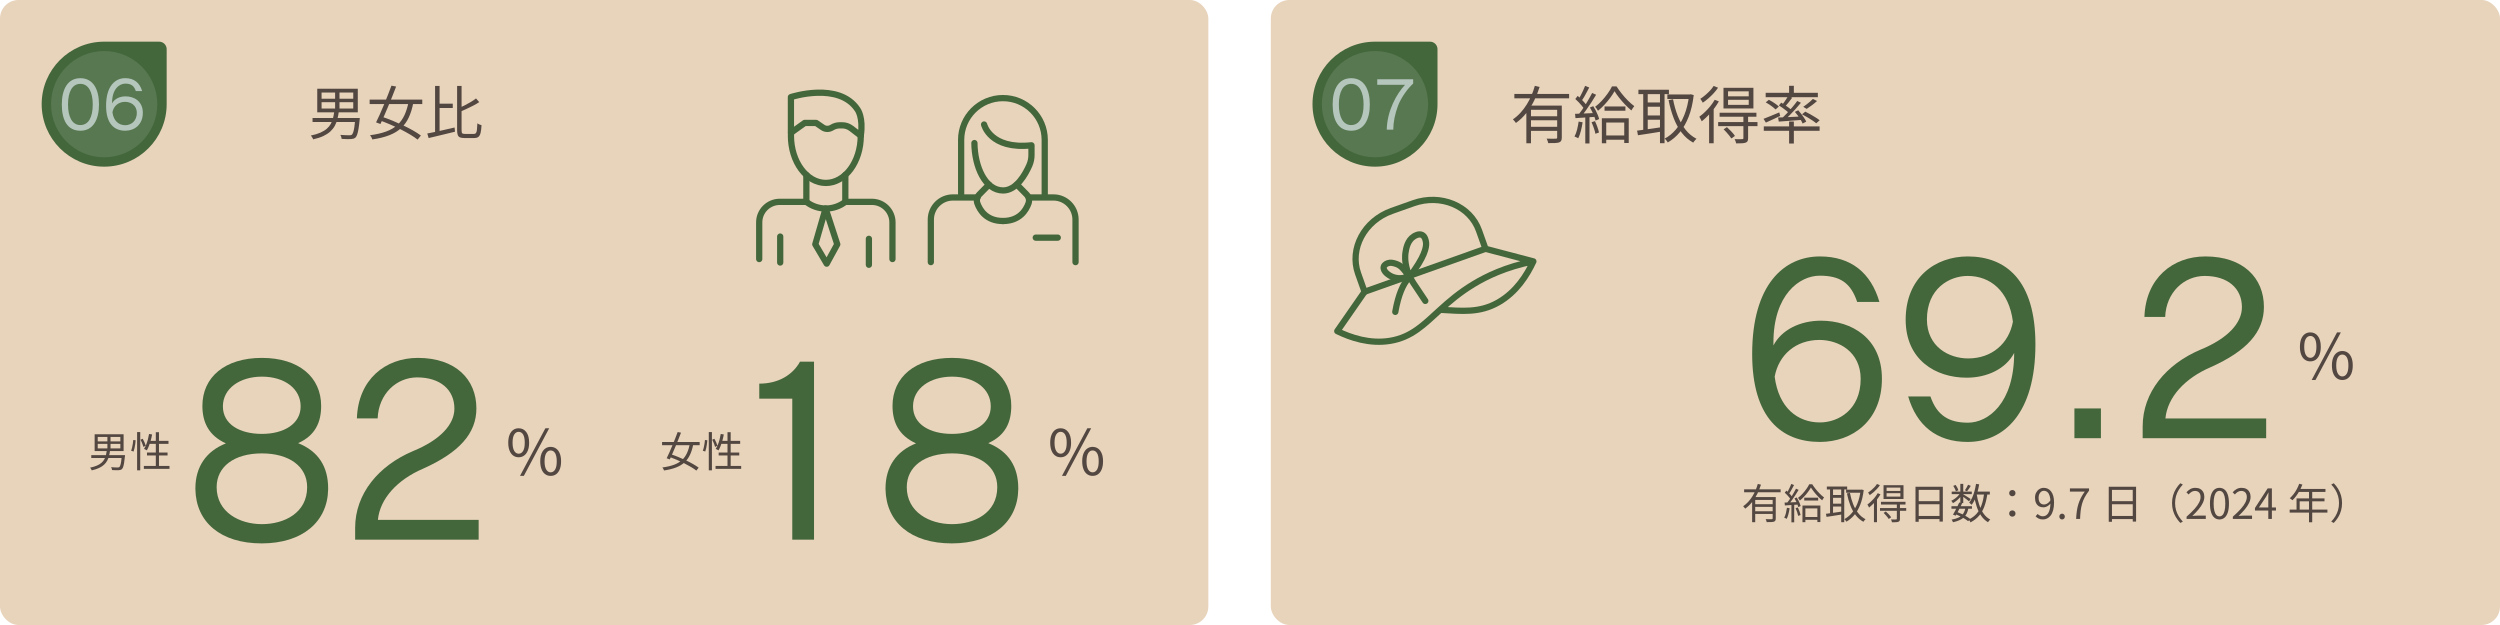 <?xml version="1.0" encoding="UTF-8"?><svg id="_レイヤー_2" xmlns="http://www.w3.org/2000/svg" viewBox="0 0 1200 300"><defs><style>.cls-1{fill:#b5c6bd;}.cls-2{fill:#534741;}.cls-3{fill:#e8d3bb;}.cls-4{fill:#43673b;}.cls-5{fill:none;stroke:#43673b;stroke-linecap:round;stroke-linejoin:round;stroke-width:3px;}.cls-6{fill:#587851;}</style></defs><g id="_レイヤー_4"><rect class="cls-3" width="580" height="300" rx="8.89" ry="8.89"/><rect class="cls-3" x="610" width="590" height="300" rx="8.89" ry="8.89"/></g><g id="_デザイン"><path class="cls-5" d="M379.7,63.71c-.05.48-.05.95-.05,1.43,0,12.51,7.5,22.67,16.76,22.67s16.76-10.15,16.76-22.67"/><path class="cls-5" d="M413.17,65.14l-4.53-3.49c-1.26-.97-2.8-1.5-4.39-1.5h-1.14c-1.37,0-2.71.39-3.86,1.11h0c-1.34.84-3.05.81-4.35-.09l-3.16-2.16h-5.49l-6.61,4.73h0v-17.14s23.05-7.58,31.98,5.97c0,0,2.87,3.72,1.55,12.56Z"/><path class="cls-5" d="M387.05,83.95v12.94h-12.76c-5.45,0-9.87,4.42-9.87,9.87v17.59"/><path class="cls-5" d="M405.75,83.95v12.94s12.76,0,12.76,0c5.45,0,9.87,4.42,9.87,9.87v17.59"/><path class="cls-5" d="M387.05,96.89h0c5.5,4.27,13.2,4.27,18.7,0h0"/><line class="cls-5" x1="374.5" y1="126.01" x2="374.5" y2="113.55"/><line class="cls-5" x1="417.07" y1="127.09" x2="417.07" y2="114.63"/><polygon class="cls-5" points="396.29 100.09 391.34 117.27 396.81 126.55 401.89 117.27 396.29 100.09"/><path class="cls-5" d="M472.36,59.77s2.91,12.13,22.75,9.98v4.7c0,1.69-.35,3.36-1.03,4.91-1.85,4.21-6.17,12.06-12.56,12.06-8.74,0-13.7-11.54-13.8-22.75"/><path class="cls-5" d="M501.47,94.33v-27.18c0-11.08-8.98-20.06-20.06-20.06h0c-11.08,0-20.06,8.98-20.06,20.06v27.18"/><path class="cls-5" d="M474.71,88.62l-4.62,4.7c-1.1,1.12-1.49,2.77-.96,4.25,1.17,3.28,4.29,8.51,12.28,8.51"/><path class="cls-5" d="M488.12,88.62l4.62,4.7c1.1,1.12,1.49,2.77.96,4.25-1.17,3.28-4.29,8.51-12.28,8.51"/><path class="cls-5" d="M469.17,94.78h-11.76c-5.86,0-10.61,4.75-10.61,10.61v20.43"/><path class="cls-5" d="M493.88,94.78h11.76c5.86,0,10.61,4.75,10.61,10.61v20.43"/><line class="cls-5" x1="497.16" y1="114.07" x2="507.73" y2="114.07"/><line class="cls-5" x1="713.02" y1="119.42" x2="654.99" y2="140.05"/><path class="cls-5" d="M691.25,148.7c10.58.59,18.9,1.62,27.97-3.56,8.68-4.96,13.79-13.18,16.79-19.67l-22.98-6.05-3.11-8.73c-4.24-11.92-18.34-17.8-31.49-13.13l-10.41,3.7c-13.15,4.68-20.37,18.13-16.13,30.06l3.11,8.73-13.12,18.89c6.42,3.14,15.58,6.28,25.44,4.65,10.31-1.71,16.1-7.76,23.94-14.89,4.34-3.95,9.3-8.23,16.01-12.29,6.13-3.71,15.54-8.34,28.75-10.94"/><path class="cls-5" d="M676.71,132.68c-.29-.14-.53-.49-.74-.73-1.07-1.19-1.97-2.54-3.12-3.65-.79-.77-1.71-1.32-2.76-1.66-1.34-.44-2.65-.78-4.04-.27-1.09.4-2.12,1.25-1.88,2.54.19,1.02.97,1.88,1.7,2.5,2.96,2.5,7.11,2.7,10.75,1.3.03,0,.06-.02.08-.03"/><path class="cls-5" d="M684.14,144.43c-1.74-2.69-3.24-4.92-4.45-6.69-1.56-2.28-3.21-4.62-4.3-8.24-1.3-4.36-.87-7.5-.75-8.26.27-1.76.91-5.85,4.05-7.78.45-.28,2.35-1.45,3.9-.69,1.37.67,1.71,2.48,1.86,3.3.2,1.17.59,4.83-5.63,13.72-1.15,1.64-1.72,2.46-3.03,4.03-2.22,2.66-4.54,7.29-6.05,15.88"/><path class="cls-4" d="M50,20h26.4c1.99,0,3.6,1.61,3.6,3.6v26.4c0,16.56-13.44,30-30,30h0c-16.56,0-30-13.44-30-30h0c0-16.56,13.44-30,30-30Z"/><circle class="cls-6" cx="50" cy="50" r="25.5"/><path class="cls-4" d="M660,20h26.4c1.99,0,3.6,1.61,3.6,3.6v26.4c0,16.56-13.44,30-30,30h0c-16.56,0-30-13.44-30-30h0c0-16.56,13.44-30,30-30Z"/><circle class="cls-6" cx="660" cy="50" r="25.5"/></g><g id="_テキスト"><path class="cls-2" d="M160.46,53.52h2.18c-.17,1.27-.4,2.48-.69,3.63-.29,1.15-.7,2.22-1.23,3.21-.53.99-1.25,1.9-2.14,2.73-.9.83-2.02,1.56-3.36,2.2-1.34.63-2.98,1.17-4.9,1.6-.06-.19-.15-.39-.28-.62-.13-.22-.27-.44-.41-.66-.14-.21-.29-.4-.43-.55,1.81-.37,3.34-.83,4.59-1.39s2.28-1.18,3.09-1.89,1.45-1.49,1.92-2.35c.47-.86.82-1.78,1.06-2.77.24-.99.44-2.03.59-3.14ZM150.02,56.63h21.39v1.93h-21.39v-1.93ZM152.28,42.6h19.46v11.31h-19.46v-11.31ZM154.36,44.4v3h15.2v-3h-15.2ZM154.36,49.07v3.02h15.2v-3.02h-15.2ZM160.85,43.42h2.1v9.66h-2.1v-9.66ZM170.54,56.63h2.16c-.02.22-.03.41-.04.56,0,.15-.02.27-.04.36-.17,1.77-.35,3.23-.55,4.37-.2,1.14-.41,2.03-.63,2.66-.22.63-.49,1.1-.78,1.4-.32.28-.64.47-.98.57s-.76.17-1.26.21c-.45.02-1.07.02-1.86.01-.79,0-1.65-.04-2.56-.1-.02-.3-.09-.63-.21-.99-.12-.36-.27-.68-.43-.94.9.07,1.76.13,2.59.15.83.03,1.4.04,1.72.04s.56-.02.74-.06c.18-.04.34-.11.49-.22.22-.21.44-.6.64-1.18.21-.58.39-1.4.55-2.46.16-1.06.31-2.43.46-4.09v-.31Z"/><path class="cls-2" d="M177.43,47.81h25.26v2.13h-25.26v-2.13ZM196.16,48.76l2.24.53c-.52,2.71-1.25,5.06-2.18,7.07-.93,2.01-2.16,3.71-3.67,5.11-1.51,1.4-3.4,2.54-5.66,3.43-2.26.89-4.98,1.56-8.15,2.03-.09-.32-.25-.67-.46-1.05-.21-.38-.43-.71-.66-.97,3.06-.41,5.66-1.01,7.8-1.81,2.14-.79,3.91-1.83,5.32-3.12,1.41-1.29,2.54-2.86,3.4-4.7.86-1.85,1.53-4.02,2.02-6.52ZM187.9,41.12l2.24.42c-.54,1.44-1.13,2.95-1.78,4.55-.64,1.6-1.3,3.21-1.97,4.83-.67,1.62-1.33,3.17-1.99,4.65s-1.25,2.79-1.79,3.95l-2.1-.78c.56-1.1,1.16-2.38,1.81-3.84s1.3-2.98,1.96-4.58c.66-1.6,1.31-3.18,1.93-4.76.62-1.58,1.19-3.06,1.69-4.44ZM181.94,57.67l1.4-1.62c1.61.52,3.28,1.14,5.03,1.86,1.75.72,3.47,1.48,5.17,2.28,1.7.8,3.28,1.62,4.75,2.46,1.47.84,2.71,1.64,3.74,2.41l-1.57,1.96c-.97-.77-2.17-1.58-3.61-2.44-1.44-.86-2.99-1.71-4.66-2.55-1.67-.84-3.38-1.63-5.14-2.38-1.75-.75-3.45-1.41-5.1-1.99Z"/><path class="cls-2" d="M205.09,64.08c1.12-.21,2.4-.46,3.84-.77,1.44-.31,2.95-.65,4.54-1.02,1.59-.37,3.16-.74,4.73-1.09l.2,2.02c-1.48.35-2.96.72-4.47,1.09s-2.95.72-4.34,1.05-2.67.63-3.85.91l-.64-2.18ZM208.84,41.26h2.16v22.85l-2.16.5v-23.35ZM210.08,49.77h7.25v2.07h-7.25v-2.07ZM219.4,41.26h2.16v21.2c0,.77.09,1.26.28,1.48.19.22.62.34,1.29.34h4.37c.43,0,.75-.14.97-.42.21-.28.37-.79.46-1.54.09-.75.17-1.79.22-3.14.26.21.58.39.95.56.37.17.72.29,1.04.36-.09,1.53-.24,2.74-.45,3.64-.21.9-.55,1.54-1.02,1.93s-1.16.59-2.06.59h-4.7c-.91,0-1.62-.11-2.13-.32-.5-.21-.86-.6-1.06-1.16-.21-.56-.31-1.35-.31-2.38v-21.14ZM228.47,47.25l1.57,1.76c-.84.56-1.78,1.11-2.81,1.65-1.04.54-2.11,1.06-3.22,1.57-1.11.5-2.19.98-3.23,1.43-.07-.24-.18-.53-.32-.85-.14-.33-.29-.59-.43-.8,1.03-.45,2.06-.94,3.09-1.47,1.04-.53,2.03-1.08,2.97-1.65.94-.57,1.74-1.12,2.39-1.64Z"/><path class="cls-2" d="M51.27,216.24h1.56c-.12.91-.28,1.77-.49,2.59-.21.82-.5,1.58-.88,2.29-.38.71-.89,1.36-1.53,1.95-.64.59-1.44,1.12-2.4,1.57-.96.45-2.13.83-3.5,1.14-.04-.13-.11-.28-.2-.44-.09-.16-.19-.32-.29-.47s-.2-.28-.31-.39c1.29-.27,2.39-.6,3.28-.99.89-.39,1.63-.84,2.21-1.35s1.04-1.07,1.37-1.68c.33-.61.59-1.27.76-1.98.17-.71.31-1.45.42-2.24ZM43.81,218.46h15.28v1.38h-15.28v-1.38ZM45.43,208.44h13.9v8.08h-13.9v-8.08ZM46.91,209.72v2.14h10.86v-2.14h-10.86ZM46.91,213.06v2.16h10.86v-2.16h-10.86ZM51.55,209.02h1.5v6.9h-1.5v-6.9ZM58.47,218.46h1.54c-.01.16-.02.29-.03.4,0,.11-.02.19-.03.26-.12,1.27-.25,2.31-.39,3.12-.14.81-.29,1.45-.45,1.9s-.35.79-.56,1c-.23.2-.46.34-.7.41-.24.07-.54.12-.9.15-.32.01-.76.02-1.33,0s-1.18-.03-1.83-.07c-.01-.21-.06-.45-.15-.71-.09-.26-.19-.48-.31-.67.64.05,1.26.09,1.85.11.59.02,1,.03,1.23.03s.4-.01.53-.04c.13-.03.24-.08.35-.16.16-.15.31-.43.46-.84s.28-1,.39-1.76.22-1.73.33-2.92v-.22Z"/><path class="cls-2" d="M63.97,211.18l1.14.16c-.04.55-.1,1.15-.19,1.8s-.2,1.29-.34,1.92-.3,1.19-.47,1.68l-1.18-.4c.19-.45.35-.98.48-1.57.13-.59.25-1.21.35-1.84.1-.63.17-1.22.21-1.75ZM65.81,207.38h1.5v18.38h-1.5v-18.38ZM67.45,211.06l1.06-.46c.31.53.6,1.12.87,1.75s.46,1.16.57,1.59l-1.12.58c-.07-.31-.17-.66-.32-1.05s-.31-.8-.49-1.23c-.18-.43-.37-.82-.57-1.18ZM69.05,223.64h12.3v1.42h-12.3v-1.42ZM71.55,208.3l1.46.24c-.17.97-.39,1.93-.65,2.86-.26.93-.55,1.81-.86,2.62s-.66,1.53-1.03,2.16c-.09-.07-.22-.15-.39-.24-.17-.09-.34-.18-.51-.26-.17-.08-.32-.15-.44-.2.39-.59.73-1.26,1.04-2.03.31-.77.58-1.59.81-2.48.23-.89.42-1.78.57-2.67ZM70.55,217.22h9.88v1.4h-9.88v-1.4ZM71.55,211.62h9.32v1.44h-9.78l.46-1.44ZM74.79,207.46h1.52v16.98h-1.52v-16.98Z"/><path class="cls-2" d="M317.8,212.16h18.04v1.52h-18.04v-1.52ZM331.18,212.84l1.6.38c-.37,1.93-.89,3.62-1.56,5.05-.67,1.43-1.54,2.65-2.62,3.65s-2.43,1.82-4.04,2.45c-1.61.63-3.55,1.12-5.82,1.45-.07-.23-.18-.48-.33-.75-.15-.27-.31-.5-.47-.69,2.19-.29,4.04-.72,5.57-1.29,1.53-.57,2.79-1.31,3.8-2.23,1.01-.92,1.82-2.04,2.43-3.36.61-1.32,1.09-2.87,1.44-4.66ZM325.28,207.38l1.6.3c-.39,1.03-.81,2.11-1.27,3.25-.46,1.14-.93,2.29-1.41,3.45-.48,1.16-.95,2.27-1.42,3.32-.47,1.05-.89,1.99-1.28,2.82l-1.5-.56c.4-.79.83-1.7,1.29-2.74s.93-2.13,1.4-3.27c.47-1.14.93-2.27,1.38-3.4.45-1.13.85-2.18,1.21-3.17ZM321.02,219.2l1-1.16c1.15.37,2.34.82,3.59,1.33,1.25.51,2.48,1.06,3.69,1.63,1.21.57,2.34,1.16,3.39,1.76,1.05.6,1.94,1.17,2.67,1.72l-1.12,1.4c-.69-.55-1.55-1.13-2.58-1.74s-2.14-1.22-3.33-1.82c-1.19-.6-2.42-1.17-3.67-1.7-1.25-.53-2.47-1.01-3.64-1.42Z"/><path class="cls-2" d="M338.38,211.18l1.14.16c-.04.55-.1,1.15-.19,1.8s-.2,1.29-.34,1.92-.3,1.19-.47,1.68l-1.18-.4c.19-.45.35-.98.48-1.57.13-.59.25-1.21.35-1.84.1-.63.17-1.22.21-1.75ZM340.22,207.38h1.5v18.38h-1.5v-18.38ZM341.86,211.06l1.06-.46c.31.53.6,1.12.87,1.75.27.63.46,1.16.57,1.59l-1.12.58c-.07-.31-.17-.66-.32-1.05s-.31-.8-.49-1.23c-.18-.43-.37-.82-.57-1.18ZM343.46,223.64h12.3v1.42h-12.3v-1.42ZM345.96,208.3l1.46.24c-.17.97-.39,1.93-.65,2.86-.26.93-.55,1.81-.86,2.62s-.66,1.53-1.03,2.16c-.09-.07-.22-.15-.39-.24-.17-.09-.34-.18-.51-.26-.17-.08-.32-.15-.44-.2.39-.59.73-1.26,1.04-2.03.31-.77.58-1.59.81-2.48.23-.89.42-1.78.57-2.67ZM344.96,217.22h9.88v1.4h-9.88v-1.4ZM345.96,211.62h9.32v1.44h-9.78l.46-1.44ZM349.2,207.46h1.52v16.98h-1.52v-16.98Z"/><path class="cls-4" d="M157.51,234.79c-.24,15.6-12.24,26.04-31.92,26.04s-31.56-10.2-31.8-26.04v-.36c0-10.32,5.16-17.88,14.64-21.6-8.4-3.84-11.28-10.32-11.28-18,0-13.8,10.8-23.04,28.56-23.04s28.44,9.24,28.44,23.04c0,7.8-2.76,14.16-11.04,17.88,9.84,3.96,14.4,11.4,14.4,21.72v.36ZM125.71,217.63c-13.32,0-21.72,6.36-21.72,16.2,0,12,10.92,17.76,21.72,17.76s21.72-5.4,21.72-17.76c0-9.96-8.64-16.2-21.72-16.2ZM125.71,180.79c-10.56,0-18.72,5.64-18.72,14.28s8.16,13.2,18.72,13.2,18.6-4.8,18.6-13.2-7.56-14.28-18.6-14.28Z"/><path class="cls-4" d="M170.47,259.03v-5.64c0-16.44,11.28-29.88,27.72-36.84,13.2-5.4,19.92-12.84,19.92-20.4,0-9.12-6.84-15-17.88-15-9.84,0-18.48,7.8-18.96,19.68h-9.96c.6-18.6,13.56-29.04,29.28-29.04,18.12,0,28.08,10.32,28.08,24.24,0,12-8.16,21.12-25.56,28.92-12.36,5.28-20.76,14.4-21.72,24.6h48.36v9.48h-59.28Z"/><path class="cls-4" d="M380.29,259.03v-67.68h-15.84v-7.2c9.48,0,16.2-4.44,19.56-10.56h6.72v85.44h-10.44Z"/><path class="cls-4" d="M488.77,234.79c-.24,15.6-12.24,26.04-31.92,26.04s-31.56-10.2-31.8-26.04v-.36c0-10.32,5.16-17.88,14.64-21.6-8.4-3.84-11.28-10.32-11.28-18,0-13.8,10.8-23.04,28.56-23.04s28.44,9.24,28.44,23.04c0,7.8-2.76,14.16-11.04,17.88,9.84,3.96,14.4,11.4,14.4,21.72v.36ZM456.97,217.63c-13.32,0-21.72,6.36-21.72,16.2,0,12,10.92,17.76,21.72,17.76s21.72-5.4,21.72-17.76c0-9.96-8.64-16.2-21.72-16.2ZM456.97,180.79c-10.56,0-18.72,5.64-18.72,14.28s8.16,13.2,18.72,13.2,18.6-4.8,18.6-13.2-7.56-14.28-18.6-14.28Z"/><path class="cls-2" d="M248.97,219.49c-1.02,0-1.9-.27-2.65-.83-.75-.55-1.33-1.34-1.74-2.38-.41-1.04-.62-2.3-.62-3.78s.21-2.73.62-3.76c.41-1.03.99-1.82,1.74-2.36s1.63-.81,2.65-.81c1.5,0,2.71.6,3.63,1.8.92,1.2,1.38,2.91,1.38,5.13,0,1.48-.21,2.74-.63,3.78-.42,1.04-1.01,1.83-1.76,2.38-.75.55-1.62.83-2.62.83ZM248.97,217.78c.88,0,1.58-.45,2.12-1.33s.79-2.21.79-3.95-.26-3.09-.79-3.95c-.53-.85-1.24-1.27-2.12-1.27s-1.59.42-2.13,1.27c-.54.85-.81,2.17-.81,3.95s.27,3.06.81,3.95,1.25,1.33,2.13,1.33ZM249.6,228.43l12.18-22.86h1.83l-12.18,22.86h-1.83ZM264.3,228.43c-.98,0-1.85-.27-2.61-.82-.76-.55-1.35-1.34-1.75-2.39-.41-1.04-.62-2.3-.62-3.78s.21-2.73.62-3.75c.41-1.02.99-1.8,1.75-2.36.76-.55,1.63-.83,2.61-.83s1.91.28,2.66.83c.75.55,1.33,1.33,1.74,2.36.41,1.02.62,2.27.62,3.75s-.21,2.74-.62,3.78c-.41,1.04-.99,1.84-1.74,2.39s-1.63.82-2.66.82ZM264.3,226.72c.9,0,1.62-.44,2.15-1.32.53-.88.79-2.2.79-3.96s-.27-3.07-.79-3.93c-.53-.86-1.25-1.29-2.15-1.29s-1.56.43-2.1,1.29c-.54.86-.81,2.17-.81,3.93s.27,3.08.81,3.96,1.24,1.32,2.1,1.32Z"/><path class="cls-2" d="M1108.97,173.46c-1.02,0-1.9-.27-2.65-.82-.75-.55-1.33-1.35-1.74-2.39-.41-1.04-.62-2.3-.62-3.78s.21-2.73.62-3.77c.41-1.03.99-1.81,1.74-2.35s1.63-.81,2.65-.81c1.5,0,2.71.6,3.63,1.8.92,1.2,1.38,2.91,1.38,5.13,0,1.48-.21,2.74-.63,3.78-.42,1.04-1.01,1.84-1.76,2.39-.75.55-1.62.82-2.62.82ZM1108.97,171.75c.88,0,1.58-.44,2.12-1.33.53-.89.79-2.21.79-3.94s-.26-3.09-.79-3.95c-.53-.85-1.24-1.27-2.12-1.27s-1.59.43-2.13,1.27c-.54.85-.81,2.17-.81,3.95s.27,3.06.81,3.94c.54.89,1.25,1.33,2.13,1.33ZM1109.6,182.4l12.18-22.86h1.83l-12.18,22.86h-1.83ZM1124.3,182.4c-.98,0-1.85-.27-2.61-.82-.76-.55-1.35-1.34-1.75-2.39-.41-1.04-.62-2.3-.62-3.78s.21-2.73.62-3.75c.41-1.02.99-1.8,1.75-2.35.76-.55,1.63-.83,2.61-.83s1.91.28,2.66.83c.75.55,1.33,1.33,1.74,2.35.41,1.02.62,2.27.62,3.75s-.21,2.74-.62,3.78c-.41,1.04-.99,1.84-1.74,2.39-.75.55-1.63.82-2.66.82ZM1124.3,180.69c.9,0,1.62-.44,2.15-1.32.53-.88.79-2.2.79-3.96s-.27-3.07-.79-3.93c-.53-.86-1.25-1.29-2.15-1.29s-1.56.43-2.1,1.29c-.54.86-.81,2.17-.81,3.93s.27,3.08.81,3.96c.54.88,1.24,1.32,2.1,1.32Z"/><path class="cls-2" d="M509.11,219.49c-1.02,0-1.9-.27-2.65-.83-.75-.55-1.33-1.34-1.74-2.38-.41-1.04-.62-2.3-.62-3.78s.21-2.73.62-3.76c.41-1.03.99-1.82,1.74-2.36s1.63-.81,2.65-.81c1.5,0,2.71.6,3.63,1.8.92,1.2,1.38,2.91,1.38,5.13,0,1.48-.21,2.74-.63,3.78-.42,1.04-1.01,1.83-1.76,2.38-.75.55-1.62.83-2.62.83ZM509.11,217.78c.88,0,1.58-.45,2.12-1.33s.79-2.21.79-3.95-.26-3.09-.79-3.95c-.53-.85-1.24-1.27-2.12-1.27s-1.59.42-2.13,1.27c-.54.85-.81,2.17-.81,3.95s.27,3.06.81,3.95c.54.89,1.25,1.33,2.13,1.33ZM509.74,228.43l12.18-22.86h1.83l-12.18,22.86h-1.83ZM524.44,228.43c-.98,0-1.85-.27-2.61-.82-.76-.55-1.35-1.34-1.75-2.39-.41-1.04-.62-2.3-.62-3.78s.21-2.73.62-3.75c.41-1.02.99-1.8,1.75-2.36.76-.55,1.63-.83,2.61-.83s1.91.28,2.66.83c.75.55,1.33,1.33,1.74,2.36.41,1.02.62,2.27.62,3.75s-.21,2.74-.62,3.78c-.41,1.04-.99,1.84-1.74,2.39s-1.63.82-2.66.82ZM524.44,226.72c.9,0,1.62-.44,2.15-1.32.53-.88.79-2.2.79-3.96s-.27-3.07-.79-3.93c-.53-.86-1.25-1.29-2.15-1.29s-1.56.43-2.1,1.29c-.54.86-.81,2.17-.81,3.93s.27,3.08.81,3.96,1.24,1.32,2.1,1.32Z"/><path class="cls-2" d="M736.73,41.2l2.28.54c-.68,2.18-1.54,4.34-2.58,6.48-1.04,2.14-2.29,4.14-3.75,5.99s-3.14,3.46-5.04,4.81c-.1-.18-.24-.38-.42-.58-.18-.21-.36-.42-.54-.63-.18-.21-.34-.38-.48-.52,1.34-.92,2.57-1.99,3.67-3.21,1.11-1.22,2.1-2.54,2.98-3.94.88-1.41,1.64-2.87,2.28-4.38.64-1.51,1.17-3.02,1.59-4.55ZM726.89,45.1h26.28v2.1h-26.28v-2.1ZM732.65,50.68h15.3v2.04h-13.08v16.05h-2.22v-18.09ZM734.24,55.81h14.07v1.92h-14.07v-1.92ZM734.24,60.88h14.07v1.95h-14.07v-1.95ZM747.44,50.68h2.22v15.3c0,.66-.09,1.17-.27,1.54-.18.37-.52.65-1.02.85-.5.16-1.17.25-2.02.29-.85.03-1.92.04-3.2.04-.06-.3-.16-.66-.3-1.08-.14-.42-.29-.78-.45-1.08.66.02,1.29.03,1.88.04s1.1.01,1.54,0c.44-.01.76-.01.96-.01.26,0,.44-.05.53-.14s.13-.25.13-.5v-15.27Z"/><path class="cls-2" d="M757.73,58.36l1.92.33c-.2,1.42-.48,2.82-.84,4.19-.36,1.37-.78,2.53-1.26,3.5-.14-.1-.32-.2-.52-.3-.21-.1-.43-.2-.66-.31-.23-.11-.44-.19-.62-.25.52-.92.93-2.01,1.25-3.29.31-1.27.55-2.55.74-3.85ZM756.02,54.64c1.32-.04,2.87-.1,4.65-.18,1.78-.08,3.62-.16,5.52-.24l-.03,1.83c-1.78.12-3.54.24-5.28.35-1.74.11-3.29.21-4.65.31l-.21-2.07ZM756.14,47.53l1.14-1.5c.56.46,1.12.98,1.7,1.54.57.57,1.1,1.13,1.58,1.68.48.55.85,1.05,1.11,1.48l-1.23,1.71c-.26-.46-.62-.98-1.09-1.57s-.99-1.17-1.54-1.75-1.11-1.11-1.65-1.59ZM760.85,41.2l1.98.81c-.38.7-.78,1.45-1.2,2.25-.42.8-.84,1.57-1.27,2.31-.43.74-.85,1.38-1.25,1.92l-1.53-.69c.38-.58.77-1.25,1.17-2.02.4-.77.79-1.56,1.17-2.37s.69-1.54.93-2.21ZM764.24,44.62l1.89.87c-.68,1.14-1.43,2.35-2.26,3.63s-1.67,2.51-2.51,3.69c-.84,1.18-1.64,2.22-2.4,3.12l-1.38-.78c.56-.68,1.14-1.46,1.75-2.33.61-.87,1.21-1.78,1.8-2.73.59-.95,1.15-1.9,1.68-2.85.53-.95,1.01-1.83,1.43-2.62ZM760.94,55.48h2.01v13.38h-2.01v-13.38ZM763.16,51.61l1.59-.66c.42.64.82,1.33,1.2,2.08s.71,1.48,1,2.19c.29.71.5,1.35.64,1.9l-1.71.75c-.12-.56-.33-1.2-.62-1.92-.29-.72-.62-1.46-.98-2.23s-.74-1.48-1.14-2.12ZM763.94,58.66l1.65-.51c.4.84.79,1.78,1.16,2.81.37,1.03.62,1.92.76,2.65l-1.71.6c-.14-.76-.39-1.65-.74-2.69-.35-1.03-.72-1.98-1.12-2.87ZM774.98,43.78c-.56,1-1.26,2.06-2.09,3.18s-1.74,2.22-2.74,3.3-2.04,2.05-3.12,2.91c-.14-.28-.34-.61-.61-.99-.27-.38-.51-.69-.74-.93,1.1-.82,2.17-1.79,3.2-2.91,1.03-1.12,1.97-2.28,2.83-3.48s1.54-2.33,2.04-3.39h2.19c.72,1.12,1.55,2.28,2.49,3.47s1.93,2.31,2.97,3.34c1.04,1.04,2.06,1.93,3.06,2.67-.24.28-.49.61-.74.99s-.47.74-.67,1.08c-.98-.82-1.98-1.76-3-2.82-1.02-1.06-1.97-2.15-2.85-3.27-.88-1.12-1.62-2.17-2.22-3.15ZM768.89,56.77h12.9v11.88h-2.16v-9.84h-8.64v9.96h-2.1v-12ZM770.06,65.02h10.77v2.04h-10.77v-2.04ZM770.18,51.1h10.02v2.04h-10.02v-2.04Z"/><path class="cls-2" d="M785.81,62.71c1-.14,2.14-.29,3.42-.46,1.28-.17,2.64-.36,4.09-.57s2.91-.42,4.36-.65l.12,2.07c-2.06.34-4.12.67-6.17,1-2.05.33-3.85.6-5.41.82l-.42-2.22ZM786.44,43.06h14.64v2.13h-14.64v-2.13ZM788.75,43.87h2.16v19.47h-2.16v-19.47ZM789.95,49.18h7.77v2.04h-7.77v-2.04ZM789.95,55.42h7.77v2.04h-7.77v-2.04ZM796.79,43.87h2.19v24.87h-2.19v-24.87ZM810.74,45.34h.42l.39-.09,1.44.39c-.48,4-1.29,7.46-2.43,10.39-1.14,2.93-2.56,5.41-4.25,7.44-1.69,2.03-3.61,3.66-5.77,4.9-.18-.28-.41-.6-.69-.98-.28-.37-.54-.67-.78-.88,1.98-1.02,3.77-2.48,5.37-4.38,1.6-1.9,2.95-4.21,4.04-6.93,1.09-2.72,1.85-5.84,2.27-9.36v-.51ZM800.33,45.34h11.1v2.19h-11.1v-2.19ZM803.06,47.65c.54,2.88,1.3,5.56,2.28,8.04.98,2.48,2.21,4.66,3.68,6.52,1.47,1.87,3.23,3.34,5.29,4.4-.16.14-.34.32-.54.54-.2.22-.39.44-.57.67-.18.23-.33.44-.45.65-2.18-1.22-4.04-2.82-5.56-4.81-1.53-1.99-2.8-4.3-3.81-6.93s-1.83-5.52-2.47-8.66l2.16-.42Z"/><path class="cls-2" d="M823.07,47.89l1.98.78c-.68,1.2-1.47,2.38-2.37,3.56-.9,1.17-1.85,2.26-2.85,3.28s-2,1.93-3,2.73c-.06-.16-.16-.38-.3-.66-.14-.28-.29-.56-.45-.84-.16-.28-.3-.51-.42-.69.9-.66,1.81-1.43,2.73-2.31.92-.88,1.78-1.81,2.58-2.8.8-.99,1.5-2,2.1-3.04ZM822.53,41.26l2.13.84c-.58.88-1.28,1.76-2.08,2.64-.81.88-1.67,1.71-2.57,2.49-.9.78-1.79,1.47-2.67,2.07-.08-.18-.2-.38-.34-.61s-.3-.46-.45-.69-.29-.42-.4-.56c.8-.52,1.6-1.12,2.41-1.81.81-.69,1.57-1.41,2.27-2.16.7-.75,1.27-1.48,1.71-2.21ZM820.37,53.17l2.13-2.1.06.06v17.64h-2.19v-15.6ZM824.72,58.6h18.87v1.95h-18.87v-1.95ZM825.41,54.1h17.67v1.92h-17.67v-1.92ZM827.27,42.13h14.37v9.93h-14.37v-9.93ZM827.33,62.08l1.59-1.05c.7.62,1.42,1.33,2.16,2.12.74.79,1.3,1.48,1.68,2.08l-1.71,1.23c-.24-.4-.57-.85-.99-1.37-.42-.51-.87-1.03-1.33-1.56-.47-.53-.93-1.01-1.39-1.45ZM829.46,43.84v2.4h9.93v-2.4h-9.93ZM829.46,47.89v2.46h9.93v-2.46h-9.93ZM836.84,55.75h2.25v10.56c0,.6-.08,1.06-.24,1.4-.16.33-.47.58-.93.76-.44.16-1.03.26-1.77.3-.74.04-1.67.06-2.79.06-.04-.3-.14-.65-.29-1.04-.15-.39-.31-.73-.46-1,.86.02,1.62.03,2.29.03s1.11-.01,1.33-.03c.26-.02.42-.07.5-.14.07-.07.1-.19.1-.38v-10.53Z"/><path class="cls-2" d="M846.5,57.04c.96-.36,2.11-.82,3.45-1.38,1.34-.56,2.71-1.13,4.11-1.71l.42,1.71c-1.18.56-2.37,1.12-3.57,1.68-1.2.56-2.3,1.06-3.3,1.5l-1.11-1.8ZM846.62,60.67h26.79v2.1h-26.79v-2.1ZM847.52,44.56h25.05v2.1h-25.05v-2.1ZM847.55,49.15l1.5-1.26c.58.28,1.17.61,1.77,1,.6.39,1.17.78,1.71,1.15.54.38.98.74,1.32,1.08l-1.56,1.41c-.34-.34-.78-.71-1.3-1.12-.53-.41-1.09-.81-1.68-1.22-.59-.4-1.17-.75-1.75-1.05ZM853.49,56.41c.98-.04,2.09-.08,3.34-.13,1.25-.05,2.58-.11,3.99-.19s2.83-.15,4.27-.21l-.03,1.65c-2.04.16-4.04.31-6,.45-1.96.14-3.71.27-5.25.39l-.33-1.95ZM853.88,50.59l1.11-1.32c.58.34,1.19.73,1.83,1.17.64.44,1.25.88,1.83,1.31.58.43,1.04.82,1.38,1.18l-1.17,1.5c-.34-.38-.79-.79-1.37-1.24-.57-.45-1.17-.9-1.8-1.37-.63-.46-1.24-.87-1.82-1.23ZM862.67,48.46l1.77.87c-.78.96-1.64,1.96-2.58,3-.94,1.04-1.89,2.04-2.85,3.01-.96.97-1.86,1.81-2.7,2.54l-1.38-.78c.86-.74,1.76-1.62,2.7-2.62s1.85-2.04,2.75-3.09c.89-1.05,1.65-2.02,2.29-2.92ZM858.29,46.15l1.95.78c-.56.76-1.16,1.54-1.8,2.33-.64.79-1.24,1.47-1.8,2.02l-1.47-.66c.36-.42.73-.89,1.11-1.41.38-.52.74-1.05,1.09-1.59.35-.54.66-1.03.92-1.47ZM858.77,41.2h2.28v4.23h-2.28v-4.23ZM858.77,58.33h2.28v10.56h-2.28v-10.56ZM861.53,53.71l1.62-.78c.5.56,1,1.17,1.51,1.82s.97,1.29,1.38,1.93c.41.64.72,1.21.95,1.71l-1.74.9c-.2-.52-.5-1.1-.9-1.76-.4-.65-.84-1.31-1.33-1.98-.49-.67-.99-1.28-1.48-1.84ZM864.98,54.88l1.56-1.29c.78.38,1.6.82,2.47,1.31.87.49,1.7.98,2.48,1.47.78.49,1.43.95,1.95,1.37l-1.65,1.44c-.48-.42-1.11-.89-1.88-1.4-.77-.51-1.58-1.02-2.45-1.53-.86-.51-1.69-.96-2.49-1.37ZM870.2,47.47l1.98,1.02c-.76.7-1.59,1.38-2.49,2.04-.9.66-1.73,1.24-2.49,1.74l-1.65-.99c.5-.34,1.04-.73,1.62-1.17.58-.44,1.14-.9,1.68-1.36s.99-.9,1.35-1.28Z"/><path class="cls-2" d="M843.74,232.28l1.52.36c-.45,1.45-1.03,2.89-1.72,4.32-.69,1.43-1.53,2.76-2.5,3.99s-2.09,2.3-3.36,3.21c-.07-.12-.16-.25-.28-.39-.12-.14-.24-.28-.36-.42-.12-.14-.23-.26-.32-.35.89-.61,1.71-1.33,2.45-2.14.74-.81,1.4-1.69,1.99-2.63.59-.94,1.09-1.91,1.52-2.92.43-1.01.78-2.02,1.06-3.03ZM837.18,234.88h17.52v1.4h-17.52v-1.4ZM841.02,238.6h10.2v1.36h-8.72v10.7h-1.48v-12.06ZM842.08,242.02h9.38v1.28h-9.38v-1.28ZM842.08,245.4h9.38v1.3h-9.38v-1.3ZM850.88,238.6h1.48v10.2c0,.44-.06.78-.18,1.03-.12.25-.35.44-.68.57-.33.11-.78.17-1.35.19-.57.02-1.28.03-2.13.03-.04-.2-.11-.44-.2-.72-.09-.28-.19-.52-.3-.72.44.01.86.02,1.25.03s.74,0,1.03,0,.51,0,.64,0c.17,0,.29-.03.35-.09.06-.06.09-.17.09-.33v-10.18Z"/><path class="cls-2" d="M857.74,243.72l1.28.22c-.13.95-.32,1.88-.56,2.79-.24.91-.52,1.69-.84,2.33-.09-.07-.21-.13-.35-.2-.14-.07-.29-.14-.44-.21-.15-.07-.29-.13-.41-.17.35-.61.62-1.34.83-2.19.21-.85.37-1.7.49-2.57ZM856.6,241.24c.88-.03,1.91-.07,3.1-.12s2.41-.11,3.68-.16l-.02,1.22c-1.19.08-2.36.16-3.52.23s-2.19.14-3.1.21l-.14-1.38ZM856.68,236.5l.76-1c.37.31.75.65,1.13,1.03.38.38.73.75,1.05,1.12.32.37.57.7.74.99l-.82,1.14c-.17-.31-.42-.66-.73-1.05-.31-.39-.66-.78-1.03-1.17s-.74-.74-1.1-1.06ZM859.82,232.28l1.32.54c-.25.47-.52.97-.8,1.5-.28.53-.56,1.05-.85,1.54-.29.49-.56.92-.83,1.28l-1.02-.46c.25-.39.51-.84.78-1.35.27-.51.53-1.04.78-1.58s.46-1.03.62-1.47ZM862.08,234.56l1.26.58c-.45.76-.96,1.57-1.51,2.42-.55.85-1.11,1.67-1.67,2.46-.56.79-1.09,1.48-1.6,2.08l-.92-.52c.37-.45.76-.97,1.17-1.55.41-.58.81-1.19,1.2-1.82.39-.63.77-1.27,1.12-1.9s.67-1.22.95-1.75ZM859.88,241.8h1.34v8.92h-1.34v-8.92ZM861.36,239.22l1.06-.44c.28.43.55.89.8,1.39.25.5.48.99.67,1.46.19.47.34.9.43,1.27l-1.14.5c-.08-.37-.22-.8-.41-1.28s-.41-.98-.65-1.49c-.24-.51-.49-.98-.76-1.41ZM861.88,243.92l1.1-.34c.27.56.52,1.18.77,1.87.25.69.42,1.28.51,1.77l-1.14.4c-.09-.51-.26-1.1-.49-1.79-.23-.69-.48-1.32-.75-1.91ZM869.24,234c-.38.67-.84,1.37-1.39,2.12-.55.75-1.16,1.48-1.83,2.2-.67.72-1.36,1.37-2.08,1.94-.09-.19-.23-.41-.41-.66-.18-.25-.34-.46-.49-.62.73-.55,1.44-1.19,2.13-1.94.69-.75,1.32-1.52,1.89-2.32.57-.8,1.03-1.55,1.36-2.26h1.46c.48.75,1.03,1.52,1.66,2.31.63.79,1.29,1.54,1.98,2.23.69.69,1.37,1.29,2.04,1.78-.16.19-.32.41-.49.66-.17.25-.32.49-.45.72-.65-.55-1.32-1.17-2-1.88s-1.31-1.43-1.9-2.18c-.59-.75-1.08-1.45-1.48-2.1ZM865.18,242.66h8.6v7.92h-1.44v-6.56h-5.76v6.64h-1.4v-8ZM865.96,248.16h7.18v1.36h-7.18v-1.36ZM866.04,238.88h6.68v1.36h-6.68v-1.36Z"/><path class="cls-2" d="M876.46,246.62c.67-.09,1.43-.2,2.28-.31.85-.11,1.76-.24,2.73-.38s1.94-.28,2.91-.43l.08,1.38c-1.37.23-2.74.45-4.11.67-1.37.22-2.57.4-3.61.55l-.28-1.48ZM876.88,233.52h9.76v1.42h-9.76v-1.42ZM878.42,234.06h1.44v12.98h-1.44v-12.98ZM879.22,237.6h5.18v1.36h-5.18v-1.36ZM879.22,241.76h5.18v1.36h-5.18v-1.36ZM883.78,234.06h1.46v16.58h-1.46v-16.58ZM893.08,235.04h.28l.26-.06.96.26c-.32,2.67-.86,4.98-1.62,6.93-.76,1.95-1.7,3.61-2.83,4.96-1.13,1.35-2.41,2.44-3.85,3.27-.12-.19-.27-.4-.46-.65-.19-.25-.36-.44-.52-.59,1.32-.68,2.51-1.65,3.58-2.92s1.96-2.81,2.69-4.62c.73-1.81,1.23-3.89,1.51-6.24v-.34ZM886.14,235.04h7.4v1.46h-7.4v-1.46ZM887.96,236.58c.36,1.92.87,3.71,1.52,5.36.65,1.65,1.47,3.1,2.45,4.35.98,1.25,2.16,2.22,3.53,2.93-.11.09-.23.21-.36.36-.13.15-.26.3-.38.45-.12.15-.22.3-.3.43-1.45-.81-2.69-1.88-3.71-3.21-1.02-1.33-1.87-2.87-2.54-4.62-.67-1.75-1.22-3.68-1.65-5.77l1.44-.28Z"/><path class="cls-2" d="M901.3,236.74l1.32.52c-.45.8-.98,1.59-1.58,2.37-.6.78-1.23,1.51-1.9,2.19-.67.68-1.33,1.29-2,1.82-.04-.11-.11-.25-.2-.44s-.19-.37-.3-.56c-.11-.19-.2-.34-.28-.46.6-.44,1.21-.95,1.82-1.54.61-.59,1.19-1.21,1.72-1.87.53-.66,1-1.34,1.4-2.03ZM900.94,232.32l1.42.56c-.39.59-.85,1.17-1.39,1.76-.54.59-1.11,1.14-1.71,1.66s-1.19.98-1.78,1.38c-.05-.12-.13-.26-.23-.41-.1-.15-.2-.31-.3-.46s-.19-.28-.27-.37c.53-.35,1.07-.75,1.61-1.21.54-.46,1.04-.94,1.51-1.44s.85-.99,1.14-1.47ZM899.5,240.26l1.42-1.4.04.04v11.76h-1.46v-10.4ZM902.4,243.88h12.58v1.3h-12.58v-1.3ZM902.86,240.88h11.78v1.28h-11.78v-1.28ZM904.1,232.9h9.58v6.62h-9.58v-6.62ZM904.14,246.2l1.06-.7c.47.41.95.88,1.44,1.41.49.53.87.99,1.12,1.39l-1.14.82c-.16-.27-.38-.57-.66-.91-.28-.34-.58-.69-.89-1.04-.31-.35-.62-.68-.93-.97ZM905.56,234.04v1.6h6.62v-1.6h-6.62ZM905.56,236.74v1.64h6.62v-1.64h-6.62ZM910.48,241.98h1.5v7.04c0,.4-.05.71-.16.93-.11.22-.31.39-.62.51-.29.11-.69.17-1.18.2-.49.03-1.11.04-1.86.04-.03-.2-.09-.43-.19-.69-.1-.26-.2-.48-.31-.67.57.01,1.08.02,1.53.02s.74,0,.89-.02c.17-.01.28-.04.33-.09.04-.05.07-.13.07-.25v-7.02Z"/><path class="cls-2" d="M919.44,233.64h13.12v16.72h-1.6v-15.22h-9.98v15.32h-1.54v-16.82ZM920.44,247.66h11.22v1.5h-11.22v-1.5ZM920.48,240.56h11.16v1.48h-11.16v-1.48Z"/><path class="cls-2" d="M941,236.52l1,.58c-.32.56-.73,1.12-1.23,1.68-.5.56-1.04,1.08-1.62,1.55-.58.47-1.16.87-1.73,1.19-.08-.17-.2-.37-.36-.6-.16-.23-.31-.41-.46-.54.56-.25,1.12-.58,1.68-.98.56-.4,1.08-.85,1.56-1.36.48-.51.87-1.01,1.16-1.52ZM936.7,242.96h9.84v1.24h-9.84v-1.24ZM943.42,243.7l1.4.18c-.16.97-.42,1.83-.79,2.57-.37.74-.85,1.38-1.44,1.92-.59.54-1.31,1-2.16,1.37-.85.37-1.85.69-3.01.94-.05-.2-.14-.42-.27-.66-.13-.24-.26-.44-.39-.6,1.4-.24,2.55-.59,3.46-1.05.91-.46,1.62-1.07,2.13-1.84s.87-1.71,1.07-2.83ZM936.82,235.96h9.64v1.24h-9.64v-1.24ZM940.42,241.22l1.42.32c-.31.64-.64,1.32-1.01,2.05-.37.73-.73,1.43-1.08,2.1-.35.67-.68,1.28-.99,1.81l-1.32-.46c.29-.51.62-1.09.98-1.76.36-.67.72-1.36,1.07-2.07.35-.71.66-1.38.93-1.99ZM937.58,233.22l1.12-.46c.29.4.56.84.81,1.32.25.48.42.9.51,1.26l-1.2.52c-.08-.35-.24-.77-.48-1.27s-.49-.96-.76-1.37ZM938.64,246.78l.78-1.02c.8.29,1.59.63,2.38,1.01s1.52.77,2.2,1.17,1.26.79,1.74,1.16l-1.04,1.08c-.45-.39-1.01-.78-1.66-1.18-.65-.4-1.36-.79-2.11-1.18-.75-.39-1.52-.73-2.29-1.04ZM940.96,232.26h1.4v9.2h-1.4v-9.2ZM942.2,237.2c.17.09.44.25.79.46.35.21.73.45,1.13.7.4.25.77.49,1.1.7.33.21.57.38.72.5l-.84,1.08c-.17-.16-.42-.37-.74-.62-.32-.25-.66-.52-1.03-.8-.37-.28-.72-.55-1.05-.8-.33-.25-.61-.45-.82-.58l.74-.64ZM944.68,232.66l1.3.56c-.29.47-.6.93-.91,1.4-.31.47-.61.87-.89,1.2l-1.02-.5c.25-.35.53-.78.82-1.29.29-.51.53-.97.7-1.37ZM952.42,236.76l1.54.16c-.32,2.31-.8,4.33-1.43,6.08-.63,1.75-1.49,3.25-2.56,4.52-1.07,1.27-2.45,2.34-4.13,3.22-.05-.13-.13-.28-.24-.45-.11-.17-.22-.33-.33-.5-.11-.17-.22-.3-.33-.41,1.59-.75,2.88-1.7,3.88-2.85s1.78-2.54,2.35-4.16.98-3.49,1.25-5.61ZM948.5,232.26l1.5.22c-.21,1.31-.49,2.56-.83,3.77-.34,1.21-.74,2.33-1.19,3.36-.45,1.03-.97,1.94-1.56,2.71-.08-.09-.19-.2-.34-.33-.15-.13-.3-.25-.47-.38-.17-.13-.3-.23-.41-.31.56-.71,1.05-1.54,1.48-2.49.43-.95.79-1.99,1.09-3.1.3-1.11.54-2.26.73-3.45ZM948.8,237.2c.29,1.84.71,3.56,1.25,5.17.54,1.61,1.24,3.01,2.11,4.22.87,1.21,1.92,2.14,3.16,2.79-.12.11-.25.23-.39.38-.14.15-.27.3-.39.46-.12.16-.22.31-.3.46-1.29-.77-2.39-1.81-3.28-3.11-.89-1.3-1.62-2.81-2.18-4.53-.56-1.72-1.01-3.59-1.34-5.62l1.36-.22ZM948,235.96h7.12v1.4h-7.12v-1.4Z"/><path class="cls-2" d="M965.92,238.2c-.4,0-.75-.14-1.06-.41-.31-.27-.46-.64-.46-1.09s.15-.82.46-1.09c.31-.27.66-.41,1.06-.41s.75.14,1.06.41c.31.27.46.64.46,1.09s-.15.82-.46,1.09c-.31.27-.66.41-1.06.41ZM965.92,248c-.4,0-.75-.14-1.06-.41-.31-.27-.46-.64-.46-1.09s.15-.84.46-1.11c.31-.27.66-.41,1.06-.41s.75.14,1.06.41c.31.27.46.64.46,1.11s-.15.82-.46,1.09c-.31.27-.66.41-1.06.41Z"/><path class="cls-2" d="M980.62,249.34c-.8,0-1.49-.14-2.07-.43s-1.07-.64-1.47-1.07l1-1.14c.32.35.7.62,1.13.82.43.2.88.3,1.35.3.49,0,.96-.11,1.4-.34.44-.23.83-.6,1.17-1.13.34-.53.61-1.22.8-2.07.19-.85.29-1.91.29-3.16s-.12-2.21-.37-3.04-.61-1.45-1.09-1.87-1.06-.63-1.74-.63c-.47,0-.89.14-1.26.42-.37.28-.67.67-.9,1.16s-.34,1.08-.34,1.76.1,1.22.29,1.71c.19.49.49.86.88,1.13s.88.4,1.45.4c.49,0,1.01-.16,1.55-.47.54-.31,1.06-.83,1.55-1.55l.08,1.46c-.29.37-.63.71-1.01,1-.38.29-.78.52-1.2.68-.42.16-.84.24-1.27.24-.81,0-1.52-.17-2.13-.52-.61-.35-1.08-.86-1.41-1.55-.33-.69-.5-1.53-.5-2.53s.19-1.8.58-2.51.9-1.27,1.53-1.66c.63-.39,1.33-.59,2.09-.59.71,0,1.36.14,1.96.43.6.29,1.12.72,1.56,1.3s.79,1.3,1.04,2.17c.25.87.38,1.89.38,3.06,0,1.48-.15,2.74-.44,3.79-.29,1.05-.69,1.9-1.2,2.55-.51.65-1.08,1.13-1.71,1.43-.63.3-1.29.45-1.97.45Z"/><path class="cls-2" d="M989.8,249.34c-.36,0-.67-.13-.93-.39-.26-.26-.39-.59-.39-.99,0-.43.13-.77.39-1.02.26-.25.57-.38.93-.38s.67.13.93.38c.26.25.39.59.39,1.02,0,.4-.13.73-.39.99-.26.26-.57.39-.93.39Z"/><path class="cls-2" d="M996.54,249.08c.07-1.39.18-2.66.35-3.83.17-1.17.41-2.27.73-3.3s.73-2.04,1.23-3.01c.5-.97,1.11-1.96,1.83-2.96h-7.12v-1.56h9.18v1.1c-.85,1.11-1.55,2.17-2.09,3.18-.54,1.01-.96,2.05-1.26,3.1s-.52,2.17-.66,3.35c-.14,1.18-.24,2.49-.29,3.93h-1.9Z"/><path class="cls-2" d="M1012.2,233.64h13.12v16.72h-1.6v-15.22h-9.98v15.32h-1.54v-16.82ZM1013.2,247.66h11.22v1.5h-11.22v-1.5ZM1013.24,240.56h11.16v1.48h-11.16v-1.48Z"/><path class="cls-2" d="M1042.58,241.48c0-1.31.16-2.53.49-3.66s.79-2.19,1.39-3.17c.6-.98,1.3-1.88,2.1-2.69l1.2.62c-.76.79-1.42,1.64-1.98,2.57-.56.93-.99,1.91-1.29,2.96-.3,1.05-.45,2.17-.45,3.37s.15,2.31.45,3.36c.3,1.05.73,2.04,1.29,2.96.56.92,1.22,1.78,1.98,2.58l-1.2.62c-.8-.83-1.5-1.73-2.1-2.7-.6-.97-1.06-2.03-1.39-3.17-.33-1.14-.49-2.36-.49-3.65Z"/><path class="cls-2" d="M1049.56,249.08v-1.08c1.53-1.35,2.8-2.57,3.79-3.68.99-1.11,1.73-2.14,2.21-3.09.48-.95.72-1.85.72-2.69,0-.56-.1-1.06-.29-1.5s-.49-.78-.89-1.03-.91-.37-1.52-.37-1.16.16-1.67.48-.97.73-1.37,1.22l-1.06-1.04c.59-.65,1.22-1.17,1.9-1.56.68-.39,1.49-.58,2.42-.58.88,0,1.64.18,2.27.53.63.35,1.13.85,1.48,1.5.35.65.53,1.4.53,2.27,0,.97-.24,1.96-.73,2.96s-1.16,2.02-2.02,3.05-1.86,2.09-3.01,3.17c.39-.03.79-.06,1.21-.09s.82-.05,1.19-.05h4.06v1.58h-9.22Z"/><path class="cls-2" d="M1065.34,249.34c-.92,0-1.72-.28-2.41-.84s-1.22-1.41-1.59-2.54c-.37-1.13-.56-2.55-.56-4.26s.19-3.12.56-4.23.9-1.94,1.59-2.49c.69-.55,1.49-.82,2.41-.82s1.74.28,2.42.83,1.21,1.38,1.58,2.49c.37,1.11.56,2.51.56,4.22s-.19,3.13-.56,4.26c-.37,1.13-.9,1.98-1.58,2.54s-1.49.84-2.42.84ZM1065.34,247.86c.56,0,1.05-.21,1.47-.64s.75-1.1.98-2.01c.23-.91.35-2.08.35-3.51s-.12-2.59-.35-3.49c-.23-.9-.56-1.56-.98-1.98s-.91-.63-1.47-.63-1.03.21-1.46.63c-.43.42-.76,1.08-.99,1.98-.23.9-.35,2.06-.35,3.49s.12,2.6.35,3.51c.23.91.56,1.58.99,2.01.43.43.91.64,1.46.64Z"/><path class="cls-2" d="M1071.76,249.08v-1.08c1.53-1.35,2.8-2.57,3.79-3.68.99-1.11,1.73-2.14,2.21-3.09.48-.95.72-1.85.72-2.69,0-.56-.1-1.06-.29-1.5s-.49-.78-.89-1.03-.91-.37-1.52-.37-1.16.16-1.67.48-.97.73-1.37,1.22l-1.06-1.04c.59-.65,1.22-1.17,1.9-1.56.68-.39,1.49-.58,2.42-.58.88,0,1.64.18,2.27.53.63.35,1.13.85,1.48,1.5.35.65.53,1.4.53,2.27,0,.97-.24,1.96-.73,2.96s-1.16,2.02-2.02,3.05-1.86,2.09-3.01,3.17c.39-.03.79-.06,1.21-.09s.82-.05,1.19-.05h4.06v1.58h-9.22Z"/><path class="cls-2" d="M1088.78,249.08v-10c0-.36.01-.8.04-1.32.03-.52.05-.97.06-1.34h-.08c-.19.35-.38.7-.57,1.07s-.4.73-.61,1.09l-3.34,5h8.18v1.46h-10.08v-1.2l6.1-9.42h2.02v14.66h-1.72Z"/><path class="cls-2" d="M1099.04,244.62h18.12v1.44h-18.12v-1.44ZM1103.62,232.2l1.52.4c-.37.97-.81,1.92-1.31,2.85s-1.04,1.79-1.63,2.58c-.59.79-1.19,1.49-1.82,2.09-.09-.08-.22-.18-.37-.31-.15-.13-.31-.25-.48-.37-.17-.12-.32-.21-.45-.28.64-.56,1.24-1.2,1.81-1.93.57-.73,1.08-1.52,1.55-2.38.46-.86.86-1.74,1.18-2.65ZM1102.34,239.22h13.42v1.42h-11.92v4.72h-1.5v-6.14ZM1103.32,234.7h12.9v1.44h-13.64l.74-1.44ZM1108.32,235.46h1.54v15.22h-1.54v-15.22Z"/><path class="cls-2" d="M1124.18,241.48c0,1.29-.16,2.51-.49,3.65-.33,1.14-.79,2.2-1.39,3.17s-1.3,1.87-2.1,2.7l-1.2-.62c.76-.8,1.42-1.66,1.98-2.58.56-.92.99-1.91,1.29-2.96.3-1.05.45-2.17.45-3.36s-.15-2.32-.45-3.37c-.3-1.05-.73-2.03-1.29-2.96-.56-.93-1.22-1.78-1.98-2.57l1.2-.62c.8.81,1.5,1.71,2.1,2.69s1.06,2.04,1.39,3.17c.33,1.13.49,2.35.49,3.66Z"/><path class="cls-4" d="M891.44,144.93c-3.12-9.36-8.4-12.6-18-12.6s-22.2,9-22.2,32.16v1.32c3.96-7.56,12.84-11.88,22.8-11.88,14.88,0,29.28,8.52,29.28,27.84,0,20.28-14.28,30.36-29.76,30.36-18.36,0-32.52-11.4-32.52-42.24,0-33.24,15.24-46.8,32.52-46.8,15,0,24.48,7.92,28.56,21.84h-10.68ZM873.56,202.77c8.88,0,19.56-6.12,19.56-20.88,0-13.08-10.56-18.72-19.8-18.72-11.4,0-19.56,7.2-21.48,17.64,1.92,14.88,10.92,21.96,21.72,21.96Z"/><path class="cls-4" d="M926.6,190.29c3.12,9.12,8.88,12.6,18,12.6,9.72,0,22.2-9.36,22.2-33.48-3.96,7.56-12.84,11.88-22.8,11.88-14.88,0-29.28-8.52-29.28-27.84,0-20.28,14.28-30.36,29.76-30.36,18.36,0,32.52,11.4,32.52,42.24,0,33.24-15.24,46.8-32.52,46.8-15,0-24.48-7.92-28.56-21.84h10.68ZM944.48,132.45c-8.88,0-19.56,6.12-19.56,20.88,0,13.08,10.56,18.72,19.8,18.72,11.4,0,19.56-7.2,21.48-17.64-1.92-14.88-10.92-21.96-21.72-21.96Z"/><path class="cls-4" d="M995.72,210.33v-14.28h12.72v14.28h-12.72Z"/><path class="cls-4" d="M1028.48,210.33v-5.64c0-16.44,11.28-29.88,27.72-36.84,13.2-5.4,19.92-12.84,19.92-20.4,0-9.12-6.84-15-17.88-15-9.84,0-18.48,7.8-18.96,19.68h-9.96c.6-18.6,13.56-29.04,29.28-29.04,18.12,0,28.08,10.32,28.08,24.24,0,12-8.16,21.12-25.56,28.92-12.36,5.28-20.76,14.4-21.72,24.6h48.36v9.48h-59.28Z"/><path class="cls-1" d="M29.67,50.14c0-7.28,2.79-12.61,8.91-12.61s8.94,5.34,8.94,12.61-2.82,12.61-8.94,12.61-8.91-4.9-8.91-12.61ZM44.52,50.14c0-5.98-2.07-9.89-5.95-9.89s-5.92,3.81-5.92,9.89,2.04,9.89,5.92,9.89,5.95-3.67,5.95-9.89Z"/><path class="cls-1" d="M65.19,43.71c-.88-2.65-2.38-3.57-5.1-3.57s-6.29,2.55-6.29,9.11v.37c1.12-2.14,3.64-3.37,6.46-3.37,4.22,0,8.3,2.41,8.3,7.89,0,5.75-4.05,8.6-8.43,8.6-5.2,0-9.21-3.23-9.21-11.97,0-9.42,4.32-13.26,9.21-13.26,4.25,0,6.94,2.24,8.09,6.19h-3.03ZM60.13,60.1c2.52,0,5.54-1.73,5.54-5.92,0-3.71-2.99-5.3-5.61-5.3-3.23,0-5.54,2.04-6.09,5,.54,4.22,3.09,6.22,6.15,6.22Z"/><path class="cls-1" d="M639.67,50.14c0-7.28,2.79-12.61,8.91-12.61s8.94,5.34,8.94,12.61-2.82,12.61-8.94,12.61-8.91-4.9-8.91-12.61ZM654.52,50.14c0-5.98-2.07-9.89-5.95-9.89s-5.92,3.81-5.92,9.89,2.04,9.89,5.92,9.89,5.95-3.67,5.95-9.89Z"/><path class="cls-1" d="M665.64,62.24c.17-9.21,4.86-17.37,8.8-21.55h-13.36v-2.65h17.24v2.07c-2.86,2.55-5.92,7.07-7.24,10.57-1.53,4.01-2.31,8.12-2.31,11.56h-3.13Z"/></g></svg>